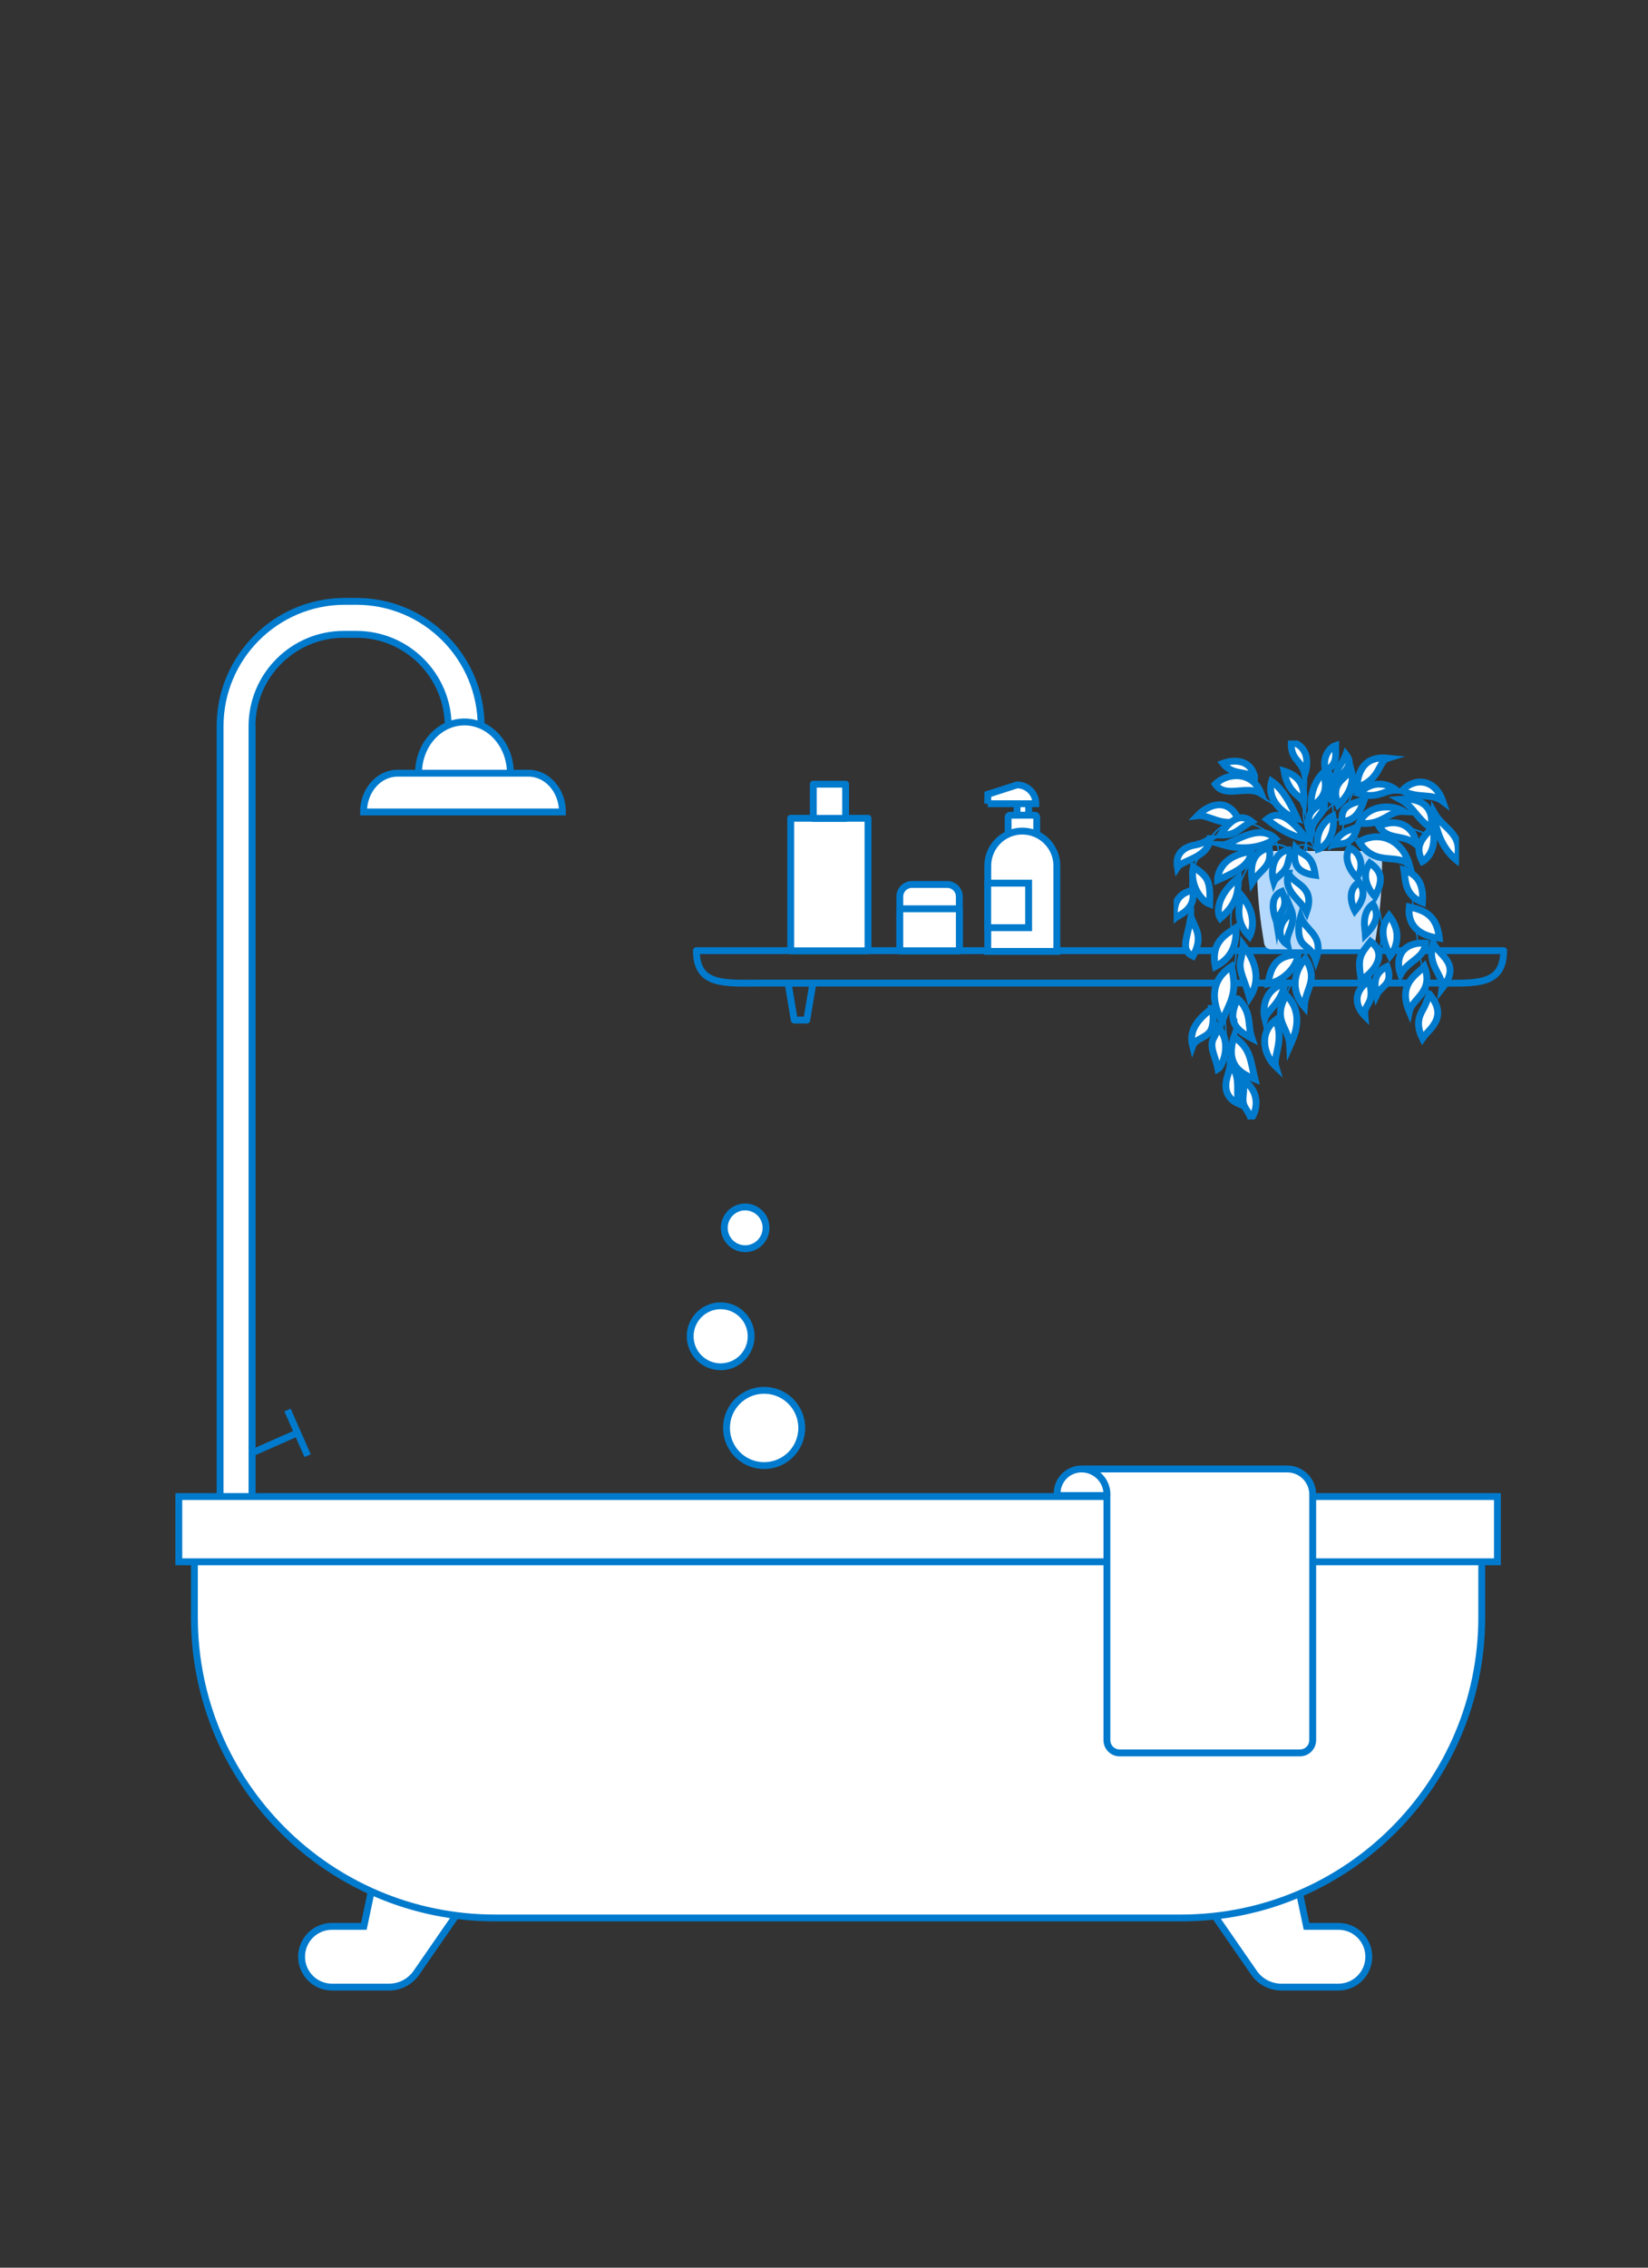 <?xml version="1.0" encoding="UTF-8"?>
<svg id="Calque_1" data-name="Calque 1" xmlns="http://www.w3.org/2000/svg" xmlns:xlink="http://www.w3.org/1999/xlink" viewBox="0 0 240 330">
  <rect x="0" y="0" width="240" height="330" fill="#333333" stroke="none"/>
  <defs>
    <style>
      .cls-1, .cls-2, .cls-3 {
        fill: none;
      }

      .cls-4 {
        fill: #b4d9fc;
      }

      .cls-5 {
        fill: #007acd;
      }

      .cls-2, .cls-6 {
        stroke-miterlimit: 10;
      }

      .cls-2, .cls-6, .cls-3, .cls-7 {
        stroke: #007acd;
      }

      .cls-6, .cls-8, .cls-7 {
        fill: #fff;
      }

      .cls-3, .cls-7 {
        stroke-linecap: round;
        stroke-linejoin: round;
      }

      .cls-9 {
        clip-path: url(#clippath);
      }
    </style>
    <clipPath id="clippath">
      <rect class="cls-1" x="170.92" y="107.76" width="41.56" height="55.16"/>
    </clipPath>
  </defs>
  <path class="cls-6" d="M55.05,270.56l-2.06,9.77h-4.65c-2.44,0-4.42,1.98-4.42,4.42s1.98,4.42,4.42,4.42h8.31c1.6,0,3.09-.78,4-2.1l8.46-12.22-14.05-4.28h0Z"/>
  <path class="cls-6" d="M188.21,270.56l2.06,9.77h4.65c2.44,0,4.42,1.98,4.42,4.42s-1.98,4.42-4.42,4.42h-8.31c-1.59,0-3.09-.78-4-2.1l-8.45-12.22,14.04-4.28h0Z"/>
  <path class="cls-6" d="M28.31,222.56v12.78c0,24.17,19.6,43.77,43.77,43.77h99.94c24.17,0,43.77-19.6,43.77-43.77v-12.78H28.31Z"/>
  <path class="cls-6" d="M104.95,198.9c2.45,0,4.44-1.99,4.44-4.44s-1.99-4.44-4.44-4.44-4.44,1.99-4.44,4.44,1.99,4.44,4.44,4.44Z"/>
  <path class="cls-6" d="M111.28,213.28c3.03,0,5.48-2.45,5.48-5.48s-2.45-5.48-5.48-5.48-5.48,2.45-5.48,5.48,2.45,5.48,5.48,5.48Z"/>
  <path class="cls-6" d="M108.52,181.72c1.68,0,3.04-1.36,3.04-3.04s-1.36-3.04-3.04-3.04-3.04,1.36-3.04,3.04,1.36,3.04,3.04,3.04Z"/>
  <path class="cls-8" d="M32.04,220.12h4.65v-114.43"/>
  <path class="cls-2" d="M32.04,220.12h4.65v-114.43"/>
  <path class="cls-8" d="M65.27,105.69c0-7.39-5.99-13.38-13.38-13.38h-1.81c-7.39,0-13.38,5.99-13.38,13.38v114.43h-4.65v-114.43c0-10.04,8.14-18.18,18.18-18.18h1.66c10.04,0,18.18,8.14,18.18,18.18"/>
  <path class="cls-2" d="M65.27,105.69c0-7.39-5.99-13.38-13.38-13.38h-1.81c-7.39,0-13.38,5.99-13.38,13.38v114.43h-4.65v-114.43c0-10.04,8.14-18.18,18.18-18.18h1.66c10.04,0,18.18,8.14,18.18,18.18"/>
  <path class="cls-2" d="M65.28,105.68h4.79"/>
  <path class="cls-6" d="M67.64,105.06c-3.7,0-6.69,3.34-6.69,7.47h13.38c0-4.13-2.99-7.47-6.69-7.47Z"/>
  <path class="cls-6" d="M52.95,118.16h28.96c0-3.11-2.21-5.64-4.94-5.64h-19.09c-2.73,0-4.94,2.53-4.94,5.64h0Z"/>
  <path class="cls-2" d="M36.68,211.44l6.65-2.93"/>
  <path class="cls-2" d="M41.87,205.19l2.93,6.65"/>
  <path class="cls-6" d="M218.07,217.78H26.04v9.5h192.03v-9.5Z"/>
  <path class="cls-8" d="M163.07,255.08c-1.03,0-1.86-.83-1.86-1.86v-35.6h-7.26v-.3c0-1.97,1.6-3.56,3.56-3.56h29.96c2.04,0,3.7,1.66,3.7,3.7v35.76c0,1.03-.83,1.86-1.86,1.86h-26.25Z"/>
  <path class="cls-3" d="M157.51,213.77h0c-1.97,0-3.56,1.59-3.56,3.56v.3h7.26M157.51,213.77c2.04,0,3.7,1.66,3.7,3.7v.16M157.51,213.77h29.96c2.04,0,3.7,1.66,3.7,3.7v35.76c0,1.03-.83,1.86-1.86,1.86h-26.25c-1.03,0-1.86-.83-1.86-1.86v-35.6"/>
  <path class="cls-3" d="M101.42,138.34h117.56c0,5.21-4.23,4.72-9.44,4.72h-98.68c-5.21,0-9.44.5-9.44-4.72h0Z"/>
  <path class="cls-3" d="M117.5,148.44h-1.83l-.9-5.38h3.62l-.9,5.38Z"/>
  <g class="cls-9">
    <g>
      <path class="cls-5" d="M191.79,123.06c-1.3-2.96-.34-9.54,1.8-12.37l.19.15c-.99,1.3-1.78,3.57-2.16,6.06-.36,2.47-.21,4.74.36,6.06l-.19.11Z"/>
      <path class="cls-5" d="M195.55,121.39l-.25-.04c.61-4,1.43-6.96,3.5-8.39l.15.21c-2.12,1.47-2.89,4.8-3.4,8.22Z"/>
      <path class="cls-5" d="M198.85,144.01l-.21-.13s1.17-2.01,1.91-4.61c.67-2.39,1.11-5.83-.65-8.58-1.66-2.6-1.45-4.07-1.28-5.26.19-1.3.34-2.33-2.03-4.28l.15-.19c2.49,2.05,2.33,3.12,2.12,4.51-.17,1.22-.38,2.58,1.24,5.1,1.8,2.81,1.36,6.33.67,8.78-.71,2.62-1.91,4.63-1.91,4.65Z"/>
      <path class="cls-5" d="M208.05,144.67c-1.2-3.46-1.68-7.48-2.12-11.05-.4-3.25-.73-6.04-1.51-7.93-.8-1.95-2.62-5.39-5.81-6.35-2.05-.63-4.34-.08-6.82,1.57l-.15-.21c2.54-1.72,4.91-2.26,7.02-1.61,3.27.98,5.14,4.51,5.95,6.5.78,1.91,1.11,4.72,1.51,7.99.44,3.54.92,7.55,2.1,10.99l-.19.1Z"/>
      <path class="cls-5" d="M189.88,125.03l-.25-.02c.17-2.87,1.82-5.93,4.32-7.99-.04-1.34.08-2.64.99-4l.21.13c-.82,1.24-.96,2.45-.94,3.67,1.7-1.32,3.75-2.16,6-2.16,2.81,0,4.84.56,6.25,1.78,1.34,1.15,2.05,2.89,2.18,5.28l.02.21-.19-.09c-.06-.04-6.71-3.27-11.26-1.55-1.61.61-2.79,1.76-3.5,3.46l-.23-.08c.82-2.01.69-3.71.57-5.37-.02-.31-.04-.65-.06-.96-2.37,1.99-3.94,4.95-4.09,7.69ZM194.2,117.12c.02.38.04.75.06,1.13.11,1.3.19,2.64-.15,4.13.73-1.09,1.72-1.89,2.98-2.35,2.43-.92,5.43-.44,7.51.13,1.8.48,3.27,1.13,3.78,1.36-.31-4.51-2.89-6.6-8.14-6.6h-.04c-2.24,0-4.32.86-6,2.2Z"/>
      <path class="cls-5" d="M181.13,157.78c-.99-1.76-2.08-3.92-2.54-6.56-.48-2.75-.25-5.74.71-9.16.99-3.59.59-4.84.21-6.08-.42-1.32-.8-2.56.55-6.33,1.38-3.9,3-6.17,4.82-6.73,1.05-.34,2.14-.11,3.25.69l-.15.21c-1.05-.73-2.08-.96-3.04-.65-1.74.55-3.31,2.77-4.68,6.58-1.32,3.69-.94,4.91-.55,6.16.4,1.26.82,2.58-.21,6.23-2.12,7.65-.27,11.87,1.8,15.54l-.19.1Z"/>
      <path class="cls-5" d="M173.7,133.82l-.23-.08c.34-.9.17-1.76-.02-2.77-.29-1.51-.61-3.23.63-5.6,1.95-3.75,3.1-5.09,4.91-5.74,1.47-.55,3.94.06,5.62,1.34,1.15.88,1.74,1.95,1.64,2.98l-.23-.02c.08-.94-.46-1.93-1.55-2.77-1.64-1.26-4-1.82-5.39-1.32-1.53.57-2.64,1.55-4.76,5.62-1.2,2.29-.88,3.96-.61,5.45.17,1.01.34,1.95,0,2.91Z"/>
      <path class="cls-5" d="M190.42,123.96l-.25-.02c.17-2.35-1.57-4.87-4.68-6.73-2.14-1.28-2.39-2.14-2.68-3.12-.17-.59-.36-1.2-.96-1.97l.19-.15c.65.82.84,1.47,1.01,2.05.27.94.53,1.76,2.58,3,3.19,1.89,4.97,4.51,4.8,6.94Z"/>
      <path class="cls-5" d="M186.1,148.84l-.23-.04c.48-2.43,1.28-4.03,1.97-5.45.92-1.85,1.64-3.31,1.15-5.74-.25-1.26-.59-2.54-.92-3.75-.82-3.04-1.59-5.91-.9-8.28.57-1.95,1.49-2.56,2.16-2.7.63-.15,1.32.02,1.97.46-.55-.86-1.3-2.35-1.53-4.15-.17-1.26,0-2.24.15-3.21.21-1.28.4-2.48-.15-4.3l.23-.06c.56,1.86.36,3.14.15,4.4-.15.94-.31,1.91-.15,3.12.38,2.83,2.03,4.82,2.05,4.84l-.17.17c-.8-.86-1.7-1.24-2.49-1.05-.88.21-1.55,1.09-1.99,2.54-.67,2.31.08,5.14.9,8.13.34,1.24.67,2.52.92,3.77.5,2.52-.23,4.03-1.17,5.91-.67,1.4-1.47,3-1.95,5.39Z"/>
      <path class="cls-4" d="M199.24,138.15h-14.15c-.48,0-.9-.36-.99-.84l-.19-1.18c-.56-3.42-.86-6.9-.86-10.36v-1.93h18.22v1.95c0,3.48-.29,6.94-.86,10.36l-.19,1.18c-.06.48-.48.82-.99.82Z"/>
      <path class="cls-6" d="M190.27,122.04c-3.1-4.05-4.59-3.75-5.77-2.81,3.63,2.87,5.77,2.81,5.77,2.81Z"/>
      <path class="cls-6" d="M188.92,119.15c-1.55-3.57-2.83-4.84-3.73-5.45-.82,2.73,1.89,4.97,3.73,5.45Z"/>
      <path class="cls-6" d="M189.85,116.81c.29-2.98-1.13-4.05-2.85-4.59.59,3.33,2.43,3.52,2.85,4.59Z"/>
      <path class="cls-6" d="M183.66,115.49c-1.19-3.27-4.89-3.15-6.67-1.36,1.49,2.14,4.59.04,6.67,1.36Z"/>
      <path class="cls-6" d="M182.69,112.92c-.71-2.58-3.27-2.33-4.59-1.84,1.01,1.26,2.12,1.26,3.12,1.47,1.03.21,1.47.38,1.47.38Z"/>
      <path class="cls-6" d="M173.78,126.16c-.59,2.75,1.3,5.05,2.39,5.41.13-3.33-.19-3.98-2.39-5.41Z"/>
      <path class="cls-6" d="M180.44,119.45c-1.39-3.44-4.34-2.54-6.04-.75,1.61-.19,3.38,1.59,6.04.75Z"/>
      <path class="cls-6" d="M182.27,123.9c-5.12.71-4.95,4.17-4.95,4.17,3.23-1.39,4.65-2.26,4.95-4.17Z"/>
      <path class="cls-6" d="M185.73,122.04c-2.5-2.43-6.5.94-7.63.9,2.81.82,5.66.46,7.63-.9Z"/>
      <path class="cls-6" d="M182.28,119.56c-2.1-1.66-3.77.78-4.57,1.95,2.33.08,2.56-.86,4.57-1.95Z"/>
      <path class="cls-6" d="M180.34,127.76c-2.66,2.03-3.38,4.65-2.62,5.87,2.18-1.89,2.66-3.4,2.62-5.87Z"/>
      <path class="cls-6" d="M180.73,130.24c2.83,3.33,1.22,6.04,1.22,6.04-2.1-2.16-1.51-4.25-1.22-6.04Z"/>
      <path class="cls-6" d="M181.04,137.5c2.6,3.4,2.08,5.93.94,7.67-.63-2.3-1.64-3.94-1.32-5.28.31-1.36.38-2.39.38-2.39Z"/>
      <path class="cls-6" d="M180.23,145.35c-1.51,3.17-.42,4.47,2.08,5.75-.44-1.28-.29-2.5-.67-3.65-.48-1.47-1.4-2.1-1.4-2.1Z"/>
      <path class="cls-6" d="M176.51,146.75c-2.08,1.57-3.42,3.21-2.83,5.47.42-1.2,2.39-1.15,2.81-2.68.4-1.49.02-2.79.02-2.79Z"/>
      <path class="cls-6" d="M177.38,149.49c2.18,2.24.59,5.74,0,6.08-.36-1.78-1.32-3.25-.65-4.47.65-1.2.65-1.61.65-1.61Z"/>
      <path class="cls-6" d="M179.17,154.89c1.76,1.84.65,4.61,1.3,5.79-2.54-1.09-1.97-3.27-1.68-4.17.29-.9.38-1.61.38-1.61Z"/>
      <path class="cls-6" d="M188.06,123.67c-2.05-.04-3.25,2.26-2.56,4.68.34-.82,1.68-1.19,2.05-2.73.27-1.11.5-1.95.5-1.95Z"/>
      <path class="cls-6" d="M184.83,123.39c-3.12.71-2.6,3.82-2.45,4.99,1.26-1.99,2.98-2.22,2.45-4.99Z"/>
      <path class="cls-6" d="M187.64,127.08c-.8,2.7,1.61,3.63,2.64,5.62.75-2.12.04-3.1-.8-3.84-.5-.42-1.43-.96-1.85-1.78Z"/>
      <path class="cls-6" d="M186.69,129.72c-2.35.99-.75,4.44-.73,4.57.25-1.59,1.91-2.18.73-4.57Z"/>
      <path class="cls-6" d="M189.04,138.86c-.1,1.78-2.1,3.9-4.36,4.32.48-3.69,2.2-4.05,4.36-4.32Z"/>
      <path class="cls-6" d="M189.4,133.42c.92,2.24,3.48,2.66,2.22,6.27-.63-1.89-1.82-1.8-2.26-3-.54-1.38.04-3.27.04-3.27Z"/>
      <path class="cls-6" d="M187.11,143.17c-2.87.65-3.31,3.44-2.91,5.05.42-1.28,2.37-2.2,2.91-5.05Z"/>
      <path class="cls-6" d="M189.94,146.52c.17-2.81,2.14-3.82.17-7.07-2.26,2.68-1.66,5.39-.17,7.07Z"/>
      <path class="cls-6" d="M190.91,121.03c-1.21-3.21,1.07-3.36,1.91-4.61.48,1.93-1.57,2.47-1.91,4.61Z"/>
      <path class="cls-6" d="M193.71,112.72c1.05,1.11.08,2.7.5,3.9-1.76-.86-.5-2.58-.5-3.9Z"/>
      <path class="cls-6" d="M204.17,115.06c1.87-1.99,4.84-1.72,5.95,1.55-1.68-1.26-3.42-.31-5.95-1.55Z"/>
      <path class="cls-6" d="M208.91,118.36c1.34,2.35,4.32,2.96,3.21,6.82-3.21-2.62-3.21-6.82-3.21-6.82Z"/>
      <path class="cls-6" d="M197.94,122.5c3.21-1.84,6.4.02,7.3,3.31-1.89-1.66-5.09.34-7.3-3.31Z"/>
      <path class="cls-6" d="M199.49,125.58c-1.74,2.49.75,4.88.75,4.88,1.24-2.39,1.07-3.6-.75-4.88Z"/>
      <path class="cls-6" d="M199.94,131.56c-1.74,1.32-1.15,3.54-1.09,4.47,1.87-1.87,1.89-3.13,1.09-4.47Z"/>
      <path class="cls-6" d="M197.94,128.38c-2.18,1.34-.63,4.17-.63,4.17,1.55-1.86,1.39-3.06.63-4.17Z"/>
      <path class="cls-6" d="M196.58,123.39c-1.34,1.99,1.01,4.32,1.01,4.32,1.11-1.47.67-3.59-1.01-4.32Z"/>
      <path class="cls-6" d="M202.3,133.25c2.49,3.16.15,5.87.15,5.87-1.45-2.95-1.24-4.38-.15-5.87Z"/>
      <path class="cls-6" d="M208.71,137.25c-.99,3.29,1.55,4.57,1.3,6.6,2.89-3.65-.4-4.74-1.3-6.6Z"/>
      <path class="cls-6" d="M202.01,140.64c.94,2.75-.84,2.68-1.55,4.19-.46-2.01-.19-3.35,1.55-4.19Z"/>
      <path class="cls-6" d="M208.15,144.65c2.89,3.42-.09,5.12-.99,6.46-1.01-2.05-.5-3.21.08-4.24.59-1.05.9-2.22.9-2.22Z"/>
      <path class="cls-6" d="M190.94,117.4c-.17-3.21,1.74-4.93,1.74-4.93,1.07,3.02-.59,4.17-1.74,4.93Z"/>
      <path class="cls-6" d="M190.03,112.69c.84-2.85-.29-4.3-1.97-4.76-.17,2.73,1.45,2.56,1.97,4.76Z"/>
      <path class="cls-6" d="M193.07,112.22c-.59-1.91.48-3.42,1.43-3.73-.04,1.24.44,2.54-1.43,3.73Z"/>
      <path class="cls-6" d="M194.86,113.48c-.69-1.51.55-1.99,1.15-3.69,1.15,1.45-.02,2.16-1.15,3.69Z"/>
      <path class="cls-6" d="M195.47,119.58c-.29-2.22,1.15-2.64,3.21-3.16-.69,1.97-1.51,2.98-3.21,3.16Z"/>
      <path class="cls-6" d="M194.21,122.92c1.24-2.54,3.38-2.26,3.38-2.26-.76,2.51-2.33,2.03-3.38,2.26Z"/>
      <path class="cls-6" d="M191.95,123.58c-.67-3.33,2.16-4.84,2.16-4.84.46,2.54-1.03,4.53-2.16,4.84Z"/>
      <path class="cls-6" d="M188.66,123.39c-.5,2.68.54,3.67,2.89,3.98-.44-3.21-1.72-2.68-2.89-3.98Z"/>
      <path class="cls-6" d="M176.22,122.04c-.23,2.79-4.05,3.1-4.76,4.19-.42-2.47,1.64-3.12,2.62-3.27.99-.13,2.14-.92,2.14-.92Z"/>
      <path class="cls-6" d="M173.66,129.55c.63,2.79-2.08,3.65-2.58,4.09-.29-2.26.57-3.63,2.58-4.09Z"/>
      <path class="cls-6" d="M173.45,133.42c-.63,3.42-1.55,4.84.29,5.72,1.61-2.98.23-4.05-.29-5.72Z"/>
      <path class="cls-6" d="M180.01,134.98c.13,3.21-1.13,4.68-3.02,5.68-.71-3.46,1.43-4.65,3.02-5.68Z"/>
      <path class="cls-6" d="M179.32,140.64c-4.25,2.79-1.78,7.11-1.38,8.03,1.15-2.85,2.39-4.03,1.38-8.03Z"/>
      <path class="cls-6" d="M179.7,150.91c2.45,1.61,2.39,3.4,3.06,6.14-2.24-.86-3.27-1.93-3.42-3.67-.08-1.26.36-2.47.36-2.47Z"/>
      <path class="cls-6" d="M181.04,157.15c2.81,1.95,1.84,4.88,1.15,5.62-.52-1.49-1.3-1.55-1.15-3.19.1-1.03.13-1.28,0-2.43Z"/>
      <path class="cls-6" d="M187.96,132.15c1.03,2.39-.88,3.65-.48,5.35-1.8-1.3-.86-3.23-.34-3.79.69-.78.82-1.55.82-1.55Z"/>
      <path class="cls-6" d="M185.79,148.42c-2.62,1.99-1.64,5.24,0,6.79-.44-1.47,1.28-3.73,0-6.79Z"/>
      <path class="cls-6" d="M187.35,144.83c2.85,2.91.9,6.44.48,7.4-.08-1.95-1.32-2.98-1.36-4.61-.04-1.64.88-2.79.88-2.79Z"/>
      <path class="cls-6" d="M194.88,117.13c-1.17-3.15.78-3.54,1.89-5.08.82,2.89-1.89,5.08-1.89,5.08Z"/>
      <path class="cls-6" d="M197.92,115.48c1.95-2.05,4.25-1.45,5.43-.5-1.72-.06-2.73,1.38-5.43.5Z"/>
      <path class="cls-6" d="M197.92,119.78c1.38-2.89,5.03-2.66,6.54-1.7-2.26-.13-3.14,2.16-6.54,1.7Z"/>
      <path class="cls-6" d="M203.91,116.32c3.42-.29,4.97,1.38,4.49,4.15-1.99-1.18-2.48-3.06-4.49-4.15Z"/>
      <path class="cls-6" d="M208.62,120.34c.86,3.88-1.47,5.03-1.47,5.03-1.13-2.24-.23-3.08,1.47-5.03Z"/>
      <path class="cls-6" d="M200.81,120.22c3.33-1.49,5.39.69,5.39,2.64-1.91-1.57-4.09-.46-5.39-2.64Z"/>
      <path class="cls-6" d="M204.47,126.61c2.37.76,2.83,2.56,2.68,4.7-2.68-1.05-2.45-3.33-2.68-4.7Z"/>
      <path class="cls-6" d="M205.23,131.98c-.31,2.73,1.53,4.24,4.38,4.55-.36-3.25-2.03-4.05-4.38-4.55Z"/>
      <path class="cls-6" d="M207.61,137.25c-.19,2.24-2.52,2.51-3.65,4.55-.94-2.79.61-4.76,3.65-4.55Z"/>
      <path class="cls-6" d="M207.42,140.64c-1.21,1.3-3.88,2.54-2.18,6.58.4-1.91,3.65-2.87,2.18-6.58Z"/>
      <path class="cls-6" d="M199.6,137c2.85,2.14-.1,4.89-1.38,5.6-.5-3.23-.27-3.54,1.38-5.6Z"/>
      <path class="cls-6" d="M199.35,142.74c-2.45,1.7-1.91,3.75-.59,5.09-.13-1.32.67-1.53.86-2.7.19-1.17-.27-2.39-.27-2.39Z"/>
      <path class="cls-6" d="M197.59,114.59c.23-3.33,1.91-4.53,4.53-4.26-1.43.44-1.03,3.16-4.53,4.26Z"/>
    </g>
  </g>
  <path class="cls-6" d="M149.81,116.12h-1.7v4.44h1.7v-4.44Z"/>
  <path class="cls-6" d="M150.69,118.63h-3.59c-.16,0-.29.13-.29.29v3.59c0,.16.13.29.29.29h3.59c.16,0,.29-.13.29-.29v-3.59c0-.16-.13-.29-.29-.29Z"/>
  <path class="cls-6" d="M148.87,120.94c1.33,0,2.61.53,3.56,1.48s1.48,2.23,1.48,3.56v12.47h-10.06v-12.47c0-1.33.53-2.61,1.47-3.56.94-.94,2.22-1.48,3.56-1.48Z"/>
  <path class="cls-6" d="M143.84,116.96h7.02c0-.73-.29-1.43-.81-1.94-.52-.51-1.21-.8-1.94-.8l-4.25,1.37-.02,1.37Z"/>
  <path class="cls-6" d="M149.8,128.52h-5.96v6.48h5.96v-6.48Z"/>
  <path class="cls-7" d="M132.8,128.71h5.14c.98,0,1.77.79,1.77,1.77v7.88h-8.67v-7.88c0-.98.79-1.77,1.77-1.77Z"/>
  <path class="cls-7" d="M139.71,132.25h-8.67v6.11h8.67v-6.11Z"/>
  <path class="cls-7" d="M126.41,119.08h-11.26v19.29h11.26v-19.29Z"/>
  <path class="cls-7" d="M123.15,114.12h-4.71v4.97h4.71v-4.97Z"/>
</svg>